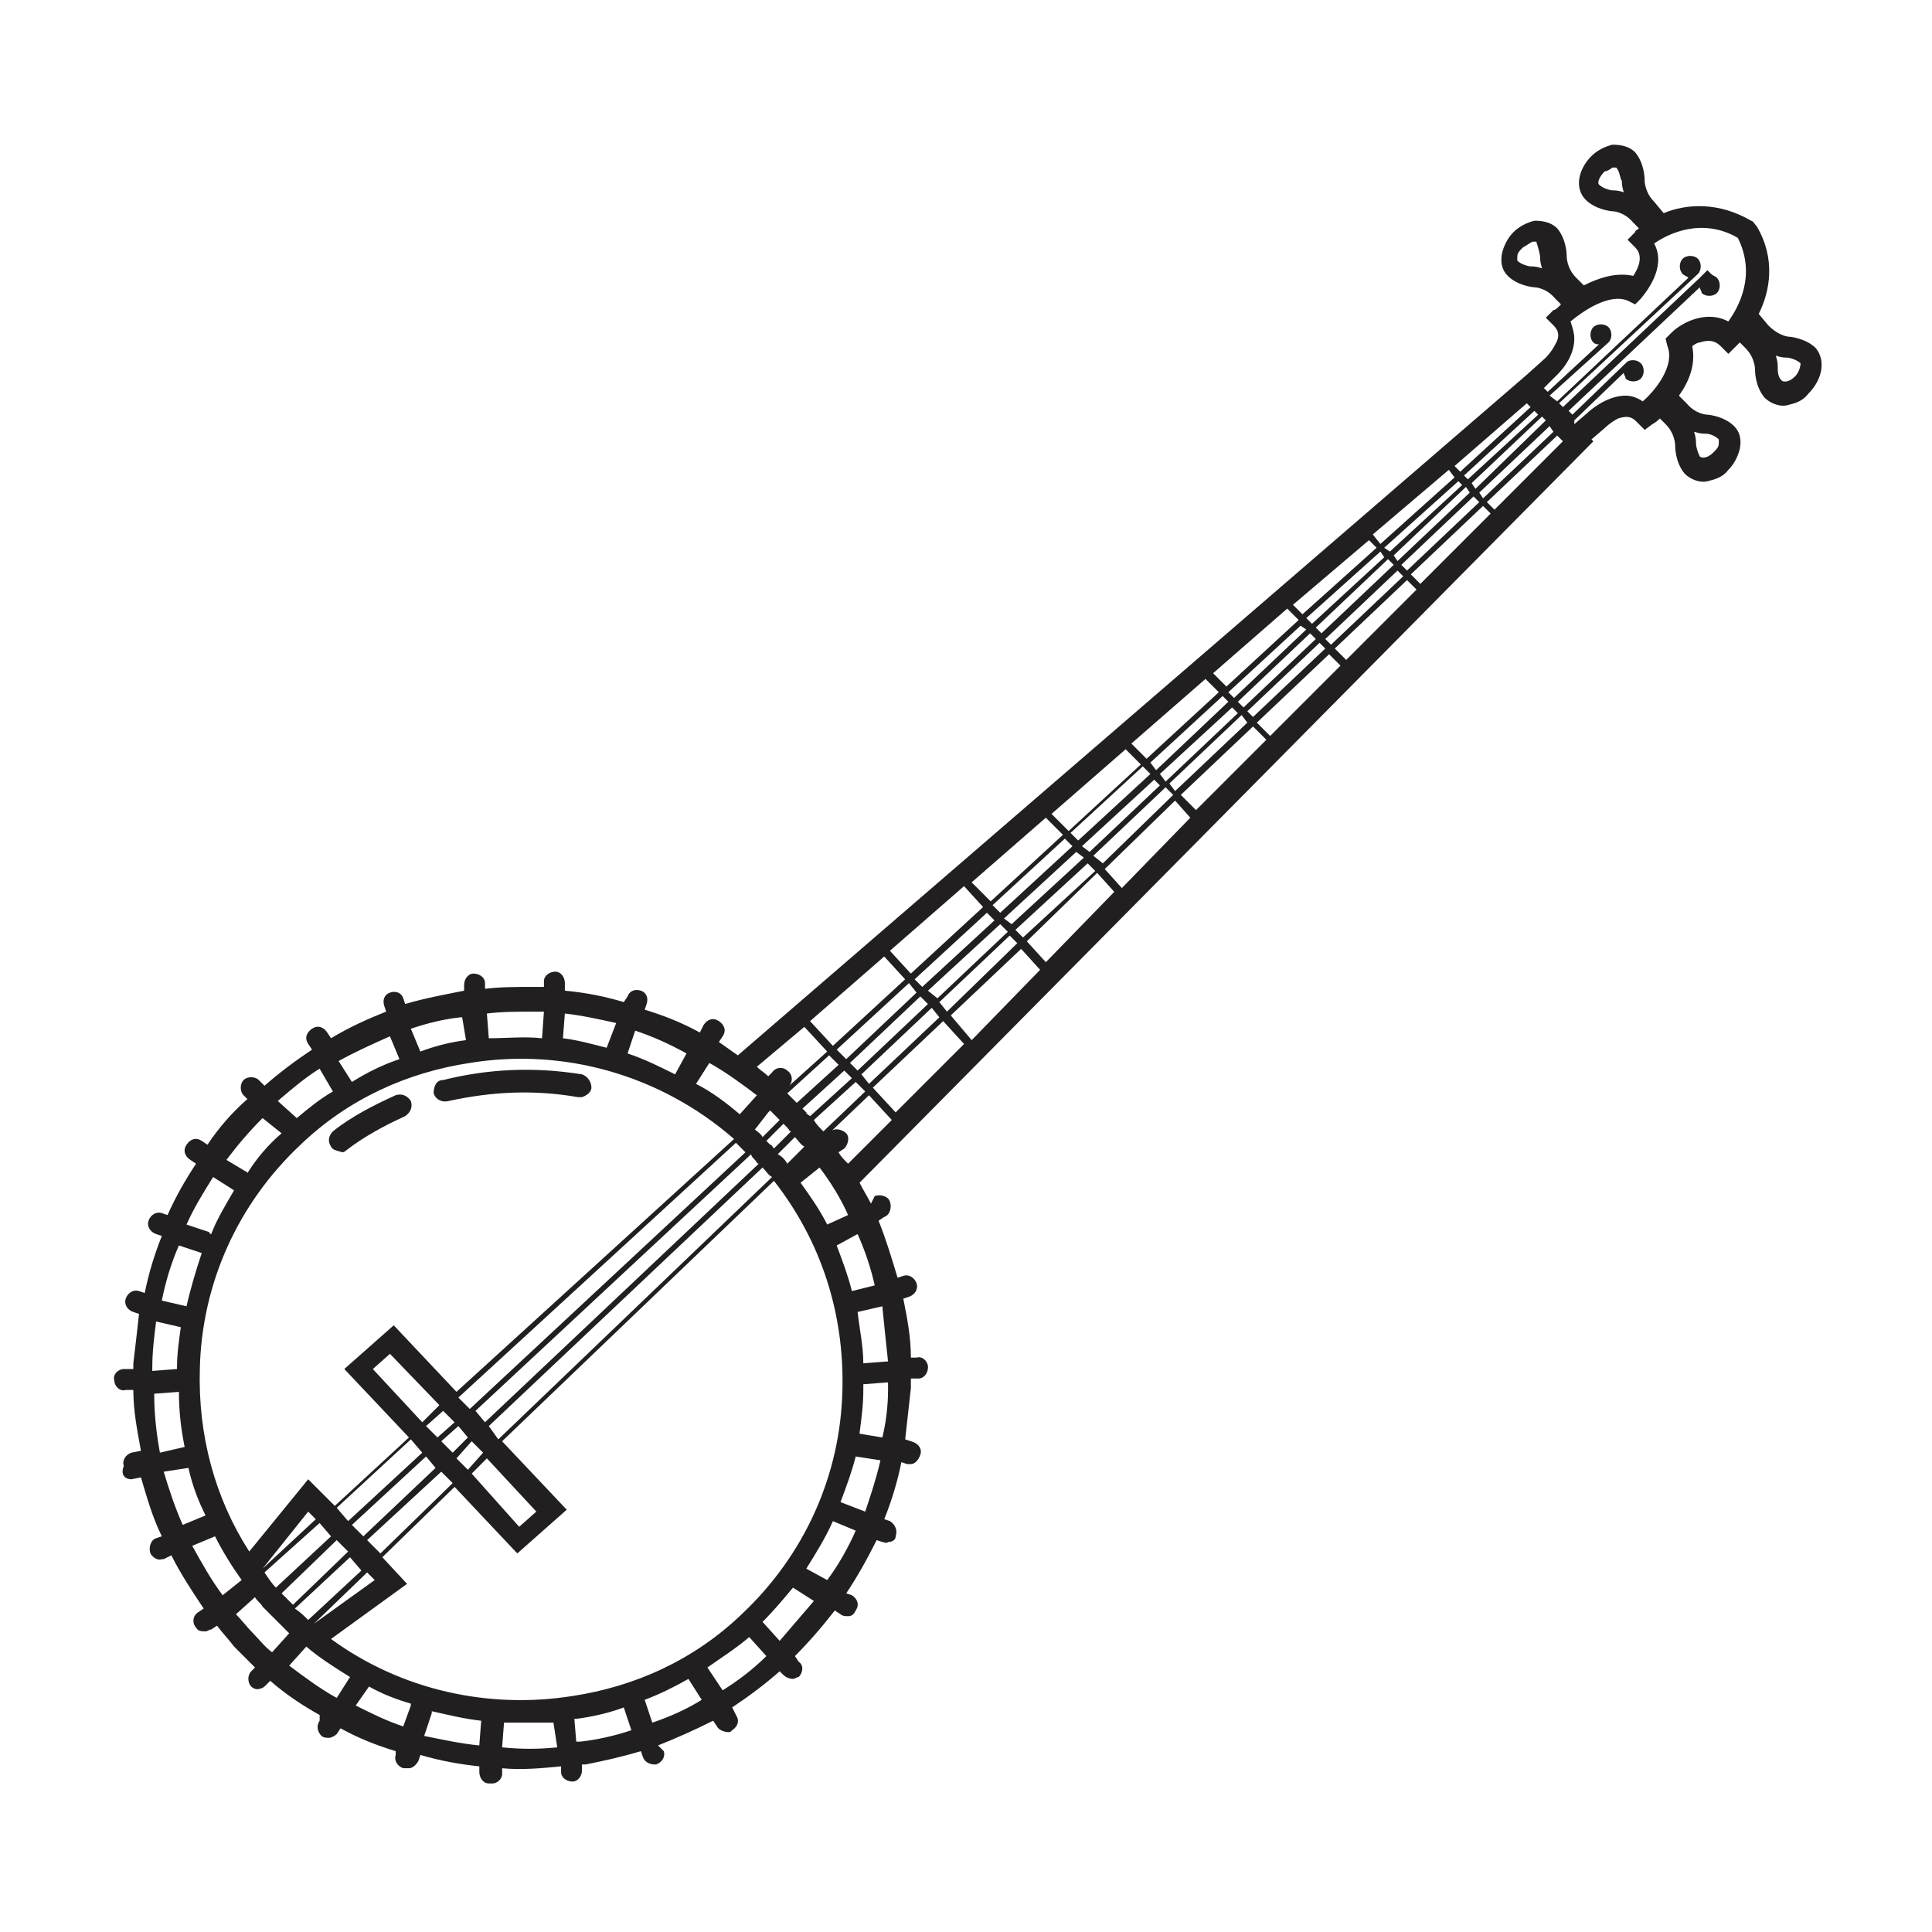 <?xml version="1.0" encoding="UTF-8"?>
<!-- Uploaded to: ICON Repo, www.iconrepo.com, Generator: ICON Repo Mixer Tools -->
<svg width="800px" height="800px" version="1.1" viewBox="144 144 512 512" xmlns="http://www.w3.org/2000/svg">
 <path d="m625.2 236.26c-2.519-2.519-6.551-3.023-7.055-3.023 0 0-2.519 0-5.543-3.023l-2.519-3.023c3.023-6.047 4.535-14.609-0.504-23.176-0.504-0.504-1.008-1.512-1.512-1.512-8.566-5.039-17.129-4.535-23.176-2.016l-2.519-3.023c-2.519-2.519-2.519-5.543-2.519-5.543 0-0.504 0-4.535-2.519-7.559-1.512-1.512-3.527-2.016-6.047-2.016-2.016 0.504-4.031 1.512-5.543 3.023-3.527 3.527-4.535 8.566-1.512 11.586 2.519 2.519 6.551 3.023 7.055 3.023 0 0 3.023 0 5.543 3.023l1.512 1.512c-0.504 0.504-1.008 0.504-1.008 1.008l-2.016 2.016 2.016 2.016c2.519 2.519 0.504 6.047-0.504 7.559-4.535-1.008-9.07 0.504-13.098 2.519l-2.016-2.016c-2.519-2.519-2.519-5.543-2.519-5.543 0-0.504 0-4.535-2.519-7.559-1.512-1.512-3.527-2.016-6.047-2.016-2.016 0.504-4.031 1.512-5.543 3.023-1.512 1.512-2.519 3.527-3.023 5.543-0.504 2.519 0 4.535 1.512 6.047 2.519 2.519 6.551 3.023 7.055 3.023 0 0 3.023 0 5.543 3.023l1.512 1.512c-1.008 1.008-1.512 1.512-2.016 1.512l-2.016 2.016 2.016 2.016c1.008 1.008 2.016 2.519 0.504 5.039-1.008 2.016-2.519 3.527-2.519 3.527l-5.039 4.535-209.07 180.36c-1.512-1.008-3.527-2.519-5.039-3.527l1.008-1.512c1.008-1.512 0.504-3.023-1.008-4.031-1.512-1.008-3.023-0.504-4.031 1.008l-1.008 2.019c-4.535-2.519-9.574-4.535-14.609-6.047l0.504-1.512c0.504-1.512 0-3.023-1.512-3.527-1.512-0.504-3.023 0-3.527 1.512l-1.008 1.512c-5.039-1.512-10.078-2.519-15.617-3.023v-2.016c0-1.512-1.008-3.023-2.519-3.023s-3.023 1.008-3.023 2.519v1.512h-2.519c-4.535 0-9.07 0-13.098 0.504v-1.512c0-1.512-1.512-2.519-3.023-2.519s-2.519 1.512-2.519 3.023v1.512c-5.039 1.008-10.578 2.016-15.617 3.527l-0.504-1.512c-0.504-1.512-2.016-2.016-3.527-1.512-1.512 0.504-2.016 2.016-1.512 3.527l0.504 1.512c-5.039 2.016-9.574 4.031-14.609 7.055l-1.008-1.512c-1.008-1.512-2.519-2.016-4.031-1.008s-2.016 2.519-1.008 4.031l1.008 1.512c-4.535 3.023-8.566 6.047-12.594 9.574l-1.512-1.512c-1.008-1.008-3.023-1.008-4.031 0-1.008 1.008-1.008 3.023 0 4.031l1.008 1.008c-4.031 3.527-7.559 7.559-10.578 12.09l-1.512-1.008c-1.512-1.008-3.023-0.504-4.031 1.008s-0.504 3.023 1.008 4.031l1.512 1.008c-3.023 4.535-5.543 9.07-7.559 13.602l-1.512-0.504c-1.512-0.504-3.023 0.504-3.527 2.016s0.504 3.023 2.016 3.527l1.512 0.504c-2.016 5.039-3.527 10.078-4.535 15.113l-1.512-0.504c-1.512-0.504-3.023 0.504-3.527 2.016s0.504 3.023 2.016 3.527l1.512 0.504c-0.504 4.535-1.008 9.07-1.512 13.098v1.512h-2.519c-1.512 0-3.023 1.512-2.519 3.023 0 1.512 1.512 3.023 3.023 2.519h2.016c0 5.543 1.008 10.578 2.016 16.121l-2.519 0.504c-1.512 0.504-2.519 2.016-2.016 3.527-1.004 2.516 0.508 3.523 2.016 3.523l2.519-0.504c1.512 5.039 3.023 10.578 5.543 15.617l-1.512 0.504c-1.512 0.504-2.016 2.519-1.512 4.031 0.504 1.008 2.016 2.016 3.023 1.512h0.504l2.016-1.008c2.519 5.039 5.543 9.574 8.566 14.105l-1.512 1.008c-1.512 1.008-1.512 3.023-0.504 4.031 0.504 1.008 1.512 1.008 2.519 1.008 0.504 0 1.008-0.504 1.512-0.504l1.512-1.008c1.512 2.016 3.023 3.527 4.535 5.543l5.543 5.543-1.008 1.008c-1.008 1.008-1.008 3.023 0 4.031 0.504 0.504 1.512 1.008 2.519 0.504 0.504 0 1.008-0.504 1.512-1.008l1.008-1.008c4.031 3.527 8.566 6.551 13.098 9.07l-0.004 1.508c-1.008 1.512-0.504 3.023 0.504 4.031 0.504 0.504 1.512 0.504 2.016 0.504s1.512-0.504 2.016-1.008l1.008-1.512c4.535 2.519 9.574 4.535 14.609 6.047v1.004c-0.504 1.512 0.504 3.023 2.016 3.527h1.512c1.008 0 2.016-1.008 2.519-2.016l0.504-1.512c5.039 1.512 10.578 2.519 15.617 3.023v1.512c0 1.512 1.008 3.023 2.519 3.023h1.008c1.008 0 2.519-1.008 2.519-2.519v-1.512c5.039 0.504 10.578 0 15.617-0.504v1.512c0 1.512 1.512 2.519 3.023 2.519 1.512 0 2.519-1.512 2.519-3.023v-1.512h1.008c5.039-1.008 9.574-2.016 14.609-3.527l0.504 1.512c0.504 1.512 2.016 2.016 3.023 2.016h0.504c1.512-0.504 2.519-2.016 2.016-3.527l-1.512-1.512c5.039-2.016 9.574-4.031 14.609-6.551l1.008 1.512c0.504 1.008 2.016 1.512 3.023 1.512 0.504 0 0.504 0 1.008-0.504 1.512-1.008 2.016-2.519 1.008-4.031l-1.008-2.012c4.535-3.023 8.566-6.047 12.594-9.574l1.008 1.008c0.504 0.504 1.512 1.008 2.519 1.008 0.504 0 1.008-0.504 1.512-0.504 1.008-1.008 1.512-3.023 0-4.031l-1.008-1.508c3.527-3.527 7.055-7.559 10.578-12.09l1.512 1.008c0.504 0.504 1.512 0.504 2.016 0.504 1.008 0 1.512-0.504 2.016-1.512 1.008-1.512 0.504-3.023-1.008-4.031l-1.512-0.508c3.023-4.535 5.543-9.07 8.062-14.105l1.512 0.504c0.504 0 1.008 0.504 1.512 0 1.008 0 2.016-0.504 2.016-1.512 0.504-1.512 0-3.023-1.512-4.031l-1.512-0.504c2.016-5.039 3.527-10.078 4.535-15.113l1.512 0.504h1.008c1.008 0 2.016-1.008 2.519-2.519 0.504-1.512-0.504-3.023-2.519-3.527l-1.512-0.504c0.504-4.535 1.008-9.07 1.512-13.602v-2.519h1.512 0.504c1.512 0 2.519-1.512 2.519-3.023s-1.512-3.023-3.023-2.519h-1.512c0-5.543-1.008-10.578-2.016-15.617l1.512-0.504c1.512-0.504 2.519-2.016 2.016-3.527-0.504-1.512-2.016-2.519-3.527-2.016l-1.512 0.504c-1.512-5.039-3.023-10.078-5.039-15.113l1.512-1.008c1.512-0.504 2.016-2.519 1.512-4.031s-2.519-2.016-4.031-1.512l-1.008 2.019c-1.008-2.016-2.016-3.527-3.023-5.543l194.47-196.48-0.504-0.504 3.527-3.023s1.512-1.512 3.527-2.519c3.023-1.008 4.031 0 5.039 1.008l2.016 2.016 2.016-1.512s1.008-0.504 2.016-1.512l1.512 1.512c2.519 2.519 2.519 5.543 2.519 5.543 0 0.504 0 4.535 2.519 7.559 1.512 1.512 4.031 2.519 6.047 2.016s4.031-1.008 5.543-3.023c1.512-1.512 2.519-3.527 3.023-5.543 0.504-2.519 0-4.535-1.512-6.047-2.519-2.519-6.551-3.023-7.055-3.023 0 0-3.023 0-5.543-3.023l-2.016-2.016c2.519-3.527 4.535-8.062 3.527-13.098 0.504-0.504 1.512-1.008 2.016-1.008 3.023-1.008 4.535 0 5.543 1.008l2.016 2.016 2.016-2.016c0.504-0.504 0.504-0.504 1.008-1.008l1.512 1.512c2.519 2.519 2.519 5.543 2.519 5.543 0 0.504 0 4.535 2.519 7.559 1.512 1.512 4.031 2.519 6.047 2.016s4.031-1.008 5.543-3.023c4.019-4.035 4.523-9.07 2.008-12.094zm-51.391-44.336c0 0.504 0 1.512 0.504 3.023-1.512-0.504-2.519-0.504-3.023-0.504-0.504 0-2.519-0.504-3.527-1.512-0.504-0.504 0-2.016 1.512-3.527 0.504 0 1.512-0.504 2.016-1.008h1.008c1.008 1.008 1.008 3.023 1.512 3.527zm-21.664 20.152c0 0.504 0 1.512 0.504 3.023-1.512-0.504-2.519-0.504-3.023-0.504s-2.519-0.504-3.527-1.512v-1.008c0-1.008 0.504-1.512 1.512-2.519 1.008-0.504 1.512-1.008 2.519-1.512h1.008c0.504 1.512 1.008 3.527 1.008 4.031zm41.312 49.371c0-0.504 0-1.512-0.504-3.023 1.512 0.504 2.519 0.504 3.023 0.504 1.008 0 2.519 0.504 3.527 1.512v1.008c0 1.008-0.504 1.512-1.512 2.519-1.512 1.512-3.023 1.512-3.527 1.008-0.504-1.008-1.008-2.519-1.008-3.527zm-214.12 243.34-6.551 0.504c0-4.535-1.008-9.07-1.512-13.602l6.551-1.512c0.504 5.039 1.008 10.078 1.512 14.609zm-194.47 8.566 6.551-0.504c0 5.039 0.504 9.574 1.512 14.609l-6.551 1.512c-1.008-5.539-1.512-10.578-1.512-15.617zm305.31-202.53-19.145 18.137-1.512-1.512 19.145-17.633zm0-3.023 19.648-17.633 1.008 1.512-19.145 17.633zm-59.449 60.457 19.145-17.633 1.512 1.512-18.641 17.633zm0.504 3.023-19.145 17.633-2.016-1.512 19.145-17.633zm20.152-22.168 19.145-17.633 1.512 1.512-19.145 18.137zm20.656-19.145 19.145-18.137 1.512 1.512-19.145 18.137zm-2.519 0-19.145 18.137-1.512-2.016 19.145-17.633zm-20.656 19.145-19.145 17.633-2.016-2.016 19.145-17.633zm-20.656 19.145-19.145 17.633-2.016-2.016 19.145-17.633zm-20.656 19.648-19.145 17.633-2.016-2.016 19.145-17.633zm-20.656 19.145-18.641 17.633-2.519-2.519 19.145-17.633zm-20.656 19.145-11.082 10.078c-1.008-1.008-1.512-1.512-2.519-2.519l11.082-10.078zm1.008 86.152c-0.504 22.672-10.078 43.832-26.703 59.449-12.594 12.09-28.215 19.145-44.84 21.664-22.168 3.527-45.344-1.512-63.984-15.113l20.152-14.609-6.551-7.055 19.145-18.641 16.625 17.633 13.098-11.586-17.129-18.137 72.043-69.023c12.605 16.121 18.648 35.266 18.145 55.418zm-143.59-64.992c12.594-12.09 28.215-19.145 44.84-21.664 24.688-4.031 50.383 3.023 70.031 20.152l-73.559 67.008-16.625-17.633-13.098 11.586 17.129 18.137-19.648 18.137-7.055-7.051-15.617 19.145c-9.07-14.105-13.602-30.73-13.098-48.367 0.504-22.672 10.074-43.828 26.699-59.449zm120.41 4.031c0.504 0.504 0.504 1.008 1.008 1.008l-72.547 68.52-2.519-3.023 73.051-68.016c0 0.504 0.504 1.008 1.008 1.512zm-76.074 82.121-3.023-3.023 4.031-4.535 3.023 3.023zm5.039-3.023 13.098 14.105-4.535 4.031-12.594-14.105zm-29.727 32.246-16.121 11.586 14.105-13.602zm-14.609-15.117 3.023 3.527-14.609 13.602c-1.008-1.008-2.016-2.519-3.023-4.031zm-15.113 12.094 12.09-15.113 2.016 2.016zm47.859-41.816 3.023 3.023-4.535 4.031-3.023-3.023zm-5.539 3.023-13.098-14.105 4.535-4.031 13.098 13.602zm5.035 5.035 4.535-4.031 2.519 3.023-4.031 4.031zm-1.508 7.055-19.148 18.137-3.023-3.023 19.648-18.137zm-3.527-4.031-19.648 18.137-3.023-3.527 19.648-18.137zm-22.672 23.176 3.023 3.023-14.609 14.105-3.023-3.023zm-7.559 21.16c-1.008-1.008-2.016-2.016-3.527-3.023l14.609-13.602 3.023 3.527zm15.617-21.16 19.648-18.137 3.023 3.023-19.145 18.641zm32.246-30.227 72.547-68.52c1.008 1.008 1.512 2.016 2.519 2.519l-72.547 69.523zm-5.039-4.535-3.023-3.023 73.555-67.512 2.519 2.519zm75.57-74.062 3.527-4.535 0.504-0.504c1.008 1.008 1.512 1.512 2.519 2.519l-4.535 4.535c-0.504-1.008-1.512-1.512-2.016-2.016zm8.566 9.07c-0.504-1.008-1.512-2.016-2.519-2.519l4.535-4.535c1.008 1.008 1.512 2.016 2.519 2.519zm-3.527-4.031c-0.504-0.504-0.504-1.008-1.008-1.008l-1.008-1.008 4.535-4.535c0.504 0.504 1.008 1.008 1.008 1.008 0.504 0.504 0.504 1.008 1.008 1.008zm-9.066-9.066c-3.527-3.023-7.559-6.047-11.586-8.062l3.527-5.543c4.535 2.519 8.566 5.543 12.594 8.566zm-17.133-10.582c-4.031-2.016-8.062-4.031-12.594-5.543l2.016-6.047c4.535 1.512 9.07 3.527 13.602 6.047zm-18.137-7.051c-4.031-1.008-7.559-2.016-11.586-2.519l0.504-6.551c4.535 0.504 9.07 1.512 13.602 2.519zm-17.129-2.519c-4.535-0.504-9.574 0-14.105 0l-0.504-6.551c4.031-0.504 8.062-0.504 12.594-0.504h2.519zm-20.152 0.504c-4.031 0.504-8.062 1.512-12.09 3.023l-2.519-6.047c4.535-1.512 8.566-2.519 13.098-3.023h0.504zm-17.633 5.035c-4.535 1.512-8.566 3.527-12.594 6.047l-3.527-5.543c4.535-2.519 9.07-4.535 13.602-6.551zm-17.633 8.566c-3.527 2.016-6.551 4.535-9.574 7.055l-5.039-4.535c3.527-3.023 7.055-6.047 11.082-8.566zm-13.602 11.082c-3.527 3.023-6.551 6.551-9.07 10.578 0 0 0-0.504-0.504-0.504l-5.039-3.023c3.023-4.031 6.047-7.559 9.574-11.082zm-12.598 15.117c-2.016 3.527-4.535 7.559-6.047 11.586 0 0-0.504 0-0.504-0.504l-6.043-2.016c2.016-4.535 4.535-8.566 7.055-12.594zm-8.562 16.625c-1.512 4.535-3.023 9.574-4.031 14.105l-6.551-1.512c1.008-5.039 2.519-10.078 4.535-14.609zm-5.543 19.648c-0.504 3.527-1.008 7.055-1.008 10.578v0.504l-6.551 0.504v-1.008c0-4.031 0.504-8.062 1.008-12.09zm2.016 37.281c1.008 4.535 2.519 8.566 4.535 12.594l-6.047 2.519c-2.016-4.535-3.527-9.07-5.039-14.105zm7.051 18.137c2.016 4.031 4.535 8.062 7.055 11.586l-5.039 4.031c-3.023-4.031-5.543-8.566-8.062-13.098zm10.582 16.121c0.504 1.008 1.512 1.512 2.016 2.519l0.504 0.504c0.504 0.504 1.008 1.008 1.512 1.512 0.504 0.504 1.008 1.008 1.512 1.512 1.008 1.008 2.519 2.519 3.527 3.527l-4.535 5.039c-2.016-1.512-3.527-3.527-5.039-5.039-1.512-1.512-3.023-3.527-4.535-5.039zm13.602 13.102c3.527 3.023 7.559 5.543 11.586 8.062l-3.527 5.543c-4.535-2.519-8.566-5.543-12.594-8.566zm16.625 10.578c3.527 2.016 7.559 3.527 11.082 4.535v0.504l-2.016 5.543c-4.535-1.512-8.566-3.527-12.594-5.543zm16.629 7.055v-0.504c4.535 1.008 8.566 2.016 13.098 2.519l-0.504 6.551c-5.039-0.504-9.574-1.512-14.609-2.519zm19.145 2.519h13.098l1.008 6.551c-5.039 0.504-9.574 0.504-14.609 0zm18.641-1.008h0.504c4.031-0.504 8.566-1.512 12.594-3.023l2.016 6.047c-4.535 1.512-9.07 2.519-13.602 3.023h-1.008zm18.641-5.039c4.031-1.512 8.062-3.527 11.586-5.543l3.527 5.543c-4.031 2.519-8.566 4.535-13.098 6.047zm16.625-8.566c3.527-2.519 7.559-5.039 11.082-8.062l4.535 5.039c-3.527 3.527-7.559 6.551-11.586 9.07zm14.609-12.09c3.023-3.023 5.543-6.047 8.062-9.07l5.543 3.527c-3.023 3.527-6.047 7.055-9.07 10.578zm11.59-14.105c2.519-4.031 5.039-8.062 7.055-12.594l6.047 2.519c-2.016 4.535-4.535 9.07-7.559 13.098zm9.066-17.633c1.512-4.031 3.023-8.062 4.031-12.09l6.551 1.008c-1.008 4.535-2.519 9.07-4.031 13.602zm5.039-18.137c0.504-4.031 1.008-7.559 1.008-11.586v-1.512l6.551-0.504v2.016c0 4.031-0.504 8.566-1.512 12.594zm-2.016-37.789c-1.008-4.031-2.519-8.062-4.031-12.09l5.543-3.023c2.016 4.535 3.527 9.07 4.535 13.602zm-6.551-17.633c-2.016-4.031-4.535-7.559-7.055-11.082l5.039-4.031c3.023 4.031 5.543 8.062 7.559 12.594zm-5.539-29.723-1.008-1.008 11.082-10.078 2.016 2.016-11.082 10.078c-0.504-0.504-1.008-0.504-1.008-1.008zm11.586-13.102 18.641-17.633 2.016 2.016-18.641 17.633zm20.656-19.145 19.145-17.633 2.016 2.016-18.641 17.633zm21.664-14.609 2.016 2.016-18.641 18.137-2.016-2.519zm1.512-1.512 19.145-17.633 2.016 2.016-19.145 17.633zm20.656-19.648 19.145-18.137 2.016 2.016-18.641 18.137zm20.152-19.145 19.145-18.137 1.512 2.016-19.145 18.137zm20.656-19.145 19.145-18.137 1.512 1.512-19.145 18.137zm20.656-19.145 19.145-18.137 1.512 1.512-19.145 18.137zm-1.008-1.512-1.512-1.512 19.145-18.137 1.512 1.512zm19.145-20.656 19.145-18.137 1.008 1.512-19.145 18.137zm-1.008-1.008-1.512-1.008 19.648-17.633 1.008 1.008zm-2.519-2.016-2.016-2.519 20.152-17.129 1.512 2.016zm-1.008 1.008-19.648 17.633-2.519-2.519 20.152-17.129zm-20.656 19.145-19.145 17.633-3.527-3.527 19.648-17.129zm-21.16 19.145-19.145 17.633-4.031-4.031 19.648-17.129zm-20.656 19.145-19.145 17.633-4.535-4.535 19.648-17.129zm-20.656 18.641-19.145 17.633-5.039-5.039 19.648-17.129zm-21.16 19.145-19.145 17.633-5.543-6.047 19.648-17.129zm-20.656 19.145-19.145 17.637-6.047-6.551 19.648-17.129zm-20.656 19.148-10.078 9.07c1.008-1.008 1.008-3.023-0.504-4.031-1.008-1.008-3.023-1.008-4.031 0.504l-1.008 1.008c-1.008-1.008-2.016-1.512-3.023-2.519l12.594-10.578zm-3.523 18.137 11.082-10.078 2.519 2.519-11.082 10.578c-1.008-1.004-2.016-2.012-2.519-3.019zm12.594-12.094 18.641-17.633 2.016 2.519-18.641 17.633zm21.664-14.105 5.543 6.047-18.137 18.137-6.047-6.551zm2.016-1.512 18.641-17.633 5.039 5.543-18.137 18.641zm20.152-19.648 18.641-18.137 4.535 5.039-18.137 18.641zm20.656-19.145 18.641-18.137 4.031 4.535-18.137 18.641zm20.152-19.648 19.145-18.137 3.527 3.527-18.641 18.641zm20.152-19.145 19.145-18.137 3.023 3.023-18.641 18.641zm20.656-19.648 19.145-18.137 2.519 2.519-18.641 18.641zm20.152-19.648 19.145-18.137 2.016 2.016-18.641 18.641zm-1.008-1.008-1.512-1.512 19.145-18.137 1.512 1.512zm19.145-20.656 18.641-17.633 1.008 1.512-18.641 17.633zm-1.008-1.008-1.008-1.512 18.641-17.633 1.008 1.008zm-2.016-2.519-1.008-1.008 18.641-17.129 1.008 1.008zm-2.016-2.016-1.512-1.512 19.145-16.625 1.008 1.008zm-164.75 180.36 1.512-1.008c1.008-1.008 1.512-3.023 0.504-4.031-1.008-1.008-3.023-1.512-4.031-0.504l-1.008 1.008 11.082-10.578 6.047 6.551-11.586 11.586c-1.008-1.008-2.016-2.016-2.519-3.023zm173.82-170.29-2.016-2.016 18.641-17.633 1.512 1.512zm46.852-46.855-1.512 1.512 0.504 2.016c2.016 5.039-3.023 11.586-6.551 14.609-1.512-1.008-3.023-1.512-4.535-1.512-5.039 0-9.574 4.031-10.078 4.535l-3.527 3.023 0.008-1.008 13.098-12.594c0 0.504 0.504 1.008 0.504 1.512 1.008 1.008 3.023 1.008 4.031 0 1.008-1.008 1.008-3.023 0-4.031-1.008-1.008-2.519-1.008-3.527-0.504l-14.609 14.105-1.008-1.008 34.762-32.746c0 0.504 0.504 1.008 0.504 1.512 1.008 1.008 3.023 1.008 4.031 0 1.008-1.008 1.008-3.023 0-4.031-0.504-0.504-1.008-0.504-1.512-1.008l-1.008-1.008-2.016 2.016-36.273 34.258-1.008-1.008 36.777-34.258c1.008-1.008 1.008-3.023 0-4.031-1.008-1.008-3.023-1.008-4.031 0-1.008 1.008-1.008 3.023 0 4.031 0.504 0.504 1.008 0.504 1.512 1.008l-34.762 32.746-2.016-1.512 15.617-14.105c1.008-1.008 1.008-3.023 0-4.031-1.008-1.008-3.023-1.008-4.031 0-1.008 1.008-1.008 3.023 0 4.031 0.504 0.504 1.008 0.504 1.512 0.504l-13.602 12.594-1.008-1.008 3.023-3.023c0.504-0.504 5.039-4.535 5.039-10.078 0-1.512-0.504-3.023-1.008-4.535 3.023-2.519 10.078-7.559 15.113-5.543l2.016 1.008 1.512-1.512c2.519-3.023 6.551-9.07 3.527-14.609 3.527-2.519 12.594-7.055 22.168-1.512 5.039 10.078 0 18.641-2.519 22.168-5.543-3.019-12.094 0.004-15.117 3.027zm32.75 11.586c-1.512 1.512-3.023 1.512-3.527 1.008-1.008-1.008-1.008-2.519-1.008-3.527 0-0.504 0-1.512-0.504-3.023 1.512 0.504 2.519 0.504 3.023 0.504 0.504 0 2.519 0.504 3.527 1.512 0 0 0 2.016-1.512 3.527zm-360.73 189.94c0-1.512 0.504-3.527 2.516-3.527 12.09-3.023 24.184-3.527 36.777-1.512 1.512 0.504 2.519 2.016 2.519 3.527 0 1.008-1.008 2.016-2.519 2.519h-1.008c-11.586-2.016-22.672-1.512-34.258 1.008-2.016 0.504-3.523-0.504-4.027-2.016zm-27.207 14.105c-1.008-1.512-0.504-3.023 0.504-4.031 5.039-4.031 11.082-7.055 16.625-9.574 1.512-0.504 3.023 0 4.031 1.512 0.504 1.512 0 3.023-1.512 4.031-5.543 2.519-11.082 5.543-15.617 9.07-0.504 0.504-1.008 0.504-1.008 0.504-1.512-0.504-2.519-0.504-3.023-1.512z" fill="#221f20"/>
</svg>